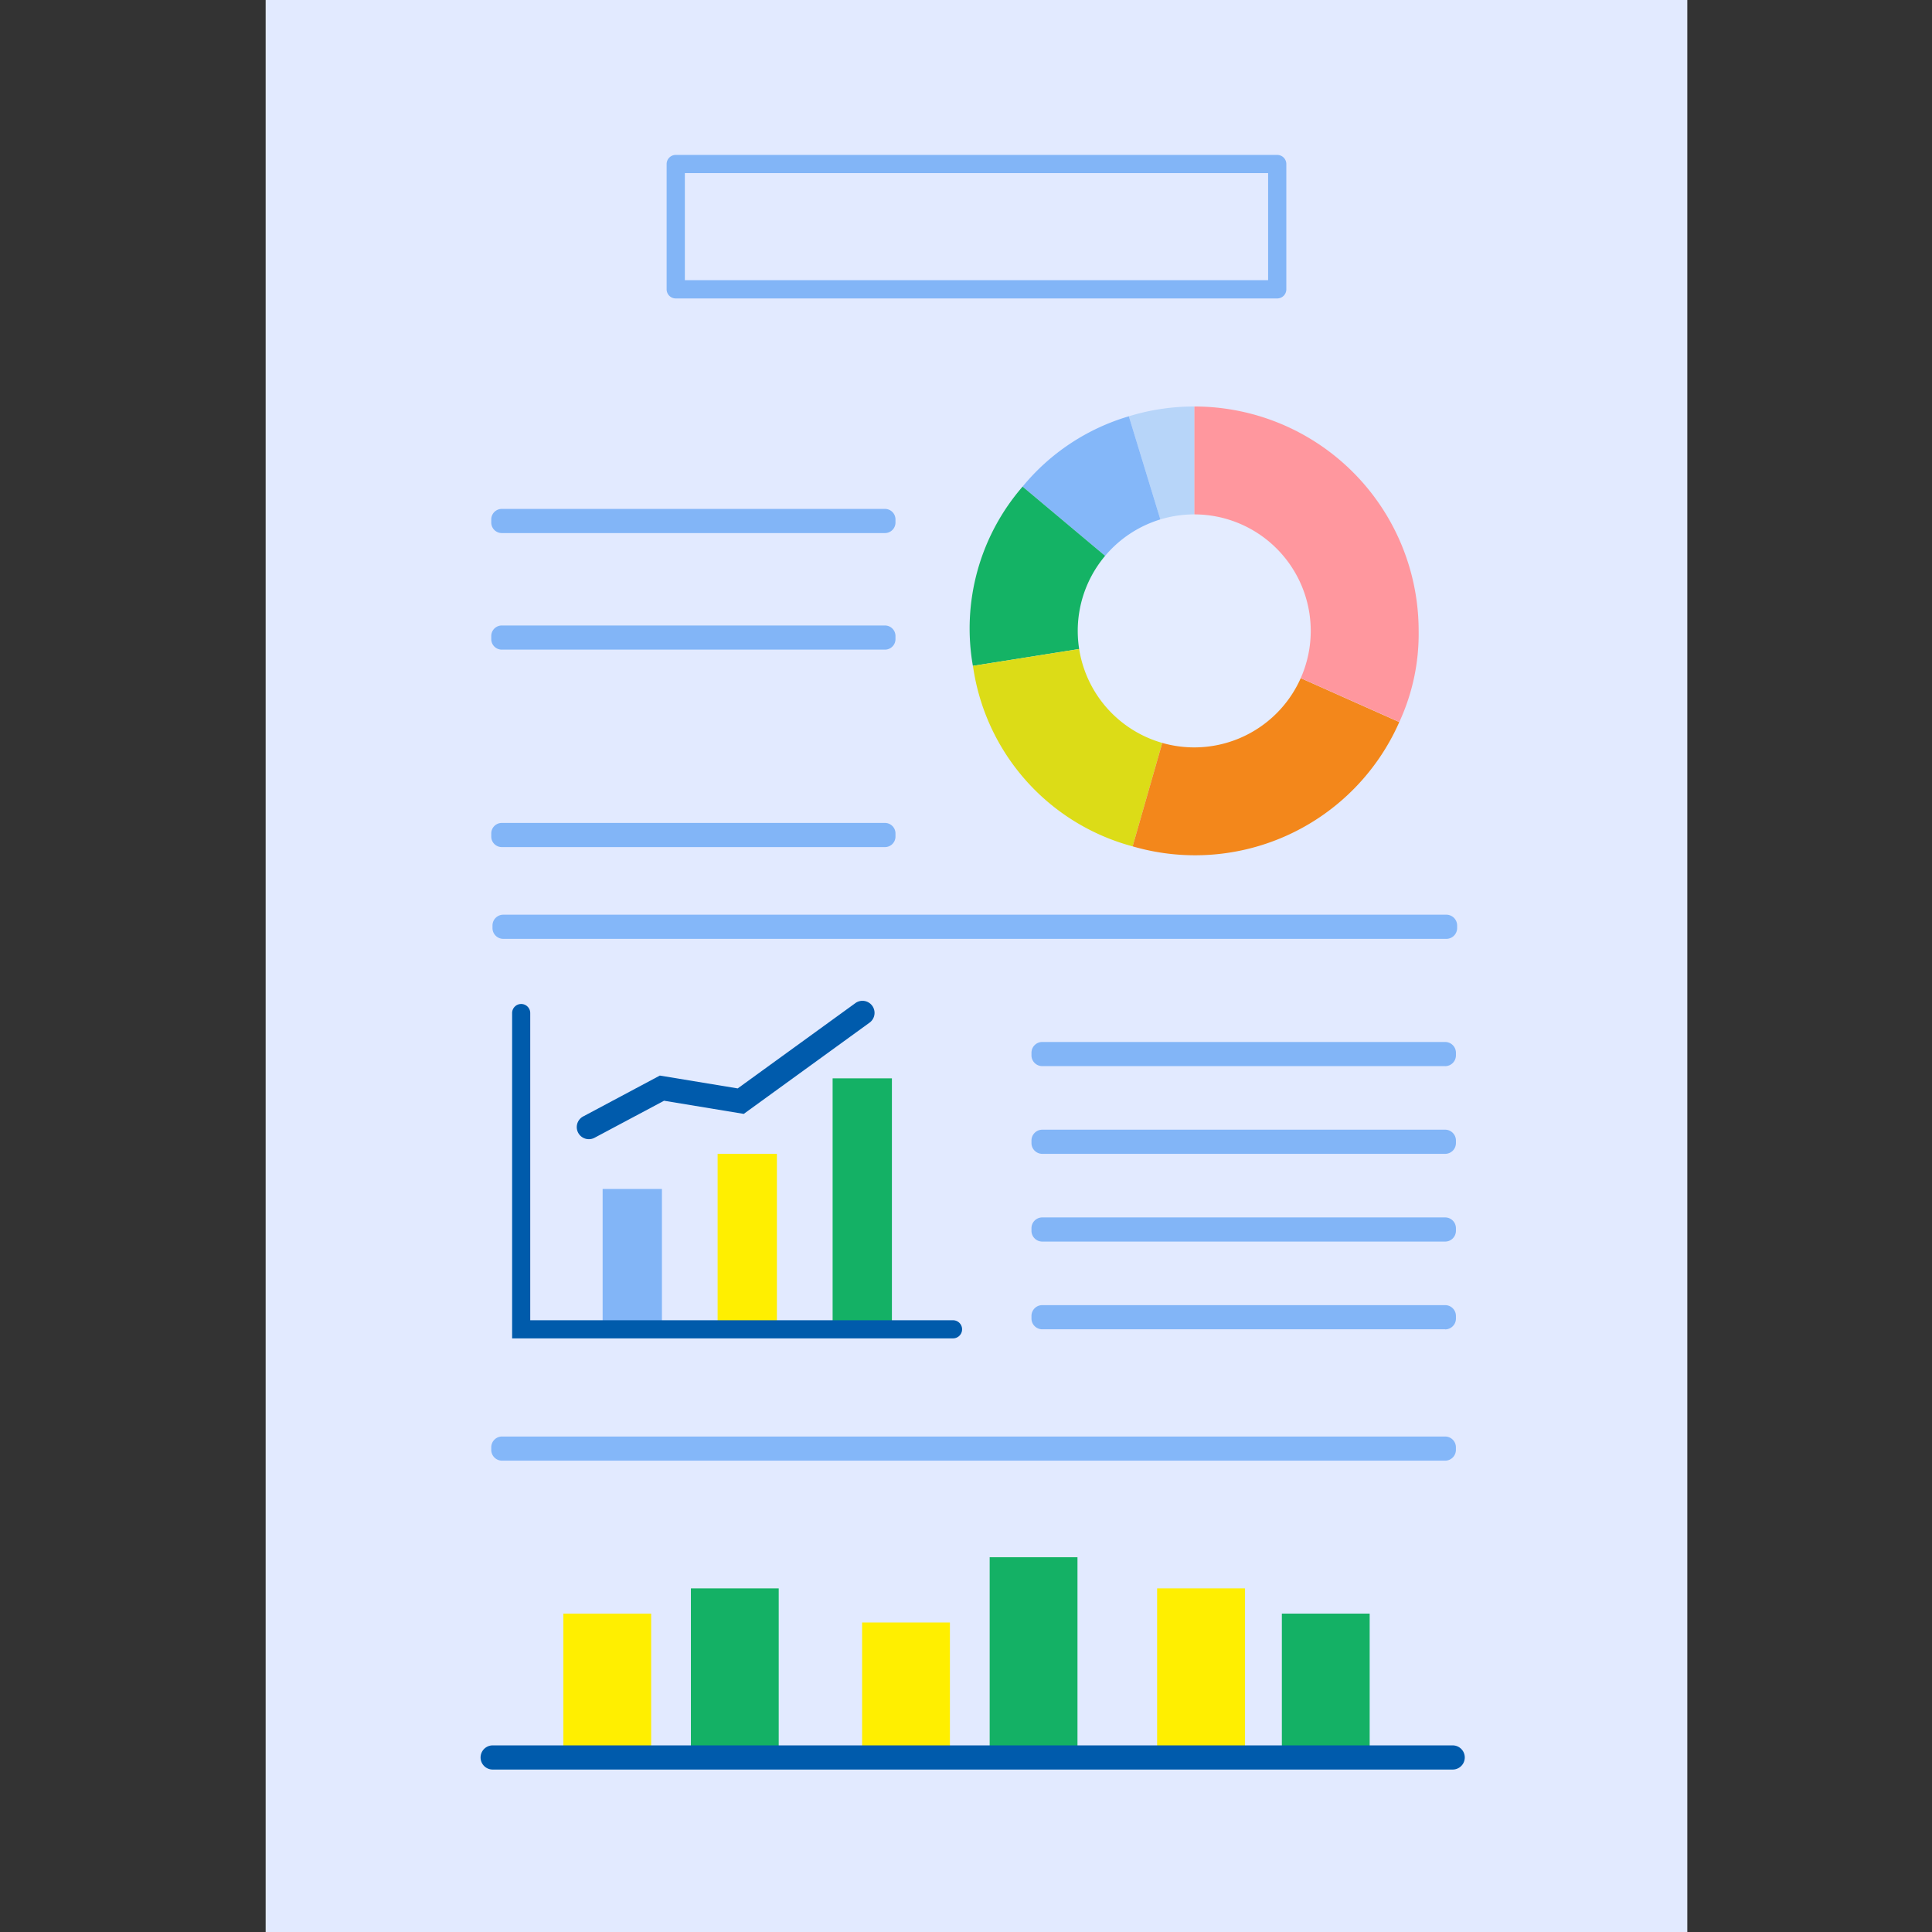 <svg xmlns="http://www.w3.org/2000/svg" xmlns:xlink="http://www.w3.org/1999/xlink" width="80" height="80" viewBox="0 0 80 80"><rect x="0" y="0" width="80" height="80" fill="#333333" stroke="none"/><defs><style>.a{fill:none;}.b{fill:#fff;opacity:0;}.c{fill:#e2eaff;}.d{clip-path:url(#a);}.e{fill:#82b5f7;}.f{fill:#84b7f9;}.g{fill:#ffef00;}.h{fill:#14b165;}.i{fill:#005bac;}.j{fill:#005bab;}.k{fill:#b7d5f9;}.l{fill:#14b365;}.m{fill:#dcdc17;}.n{fill:#f3871b;}.o{fill:#ff979e;}.p{fill:#e4ecff;}</style><clipPath id="a"><rect class="a" width="58.868" height="80"/></clipPath></defs><g transform="translate(-576 -6976)"><rect class="b" width="80" height="80" transform="translate(576 6976)"/><g transform="translate(587 6976)"><rect class="c" width="58.868" height="80"/><g class="d"><path class="e" d="M41.887,12.358H16.981a.377.377,0,0,1-.377-.377V6.792a.377.377,0,0,1,.377-.377H41.887a.377.377,0,0,1,.377.377v5.189a.377.377,0,0,1-.377.377M17.358,11.6H41.51V7.169H17.358Z"/><path class="e" d="M48.84,44.146H32.158a.447.447,0,0,1-.447-.447v-.106a.447.447,0,0,1,.447-.447H48.84a.447.447,0,0,1,.447.447V43.7a.447.447,0,0,1-.447.447"/><path class="e" d="M48.84,47.778H32.158a.447.447,0,0,1-.447-.446v-.106a.448.448,0,0,1,.447-.448H48.84a.448.448,0,0,1,.447.448v.106a.446.446,0,0,1-.447.446"/><path class="e" d="M48.84,51.411H32.158a.447.447,0,0,1-.447-.447v-.106a.447.447,0,0,1,.447-.447H48.84a.447.447,0,0,1,.447.447v.106a.447.447,0,0,1-.447.447"/><path class="e" d="M48.84,55.043H32.158a.447.447,0,0,1-.447-.447V54.49a.447.447,0,0,1,.447-.447H48.84a.447.447,0,0,1,.447.447V54.6a.447.447,0,0,1-.447.447"/><path class="e" d="M25.644,22.073H9.778a.436.436,0,0,1-.436-.436v-.128a.436.436,0,0,1,.436-.436H25.644a.436.436,0,0,1,.436.436v.128a.436.436,0,0,1-.436.436"/><path class="e" d="M25.644,26.9H9.778a.436.436,0,0,1-.436-.435v-.128a.437.437,0,0,1,.436-.437H25.644a.437.437,0,0,1,.436.437v.128a.436.436,0,0,1-.436.435"/><path class="e" d="M25.644,35.076H9.778a.436.436,0,0,1-.436-.436v-.128a.436.436,0,0,1,.436-.436H25.644a.436.436,0,0,1,.436.436v.128a.436.436,0,0,1-.436.436"/><path class="f" d="M48.89,38.876H9.84a.447.447,0,0,1-.447-.447v-.106a.447.447,0,0,1,.447-.447H48.89a.447.447,0,0,1,.447.447v.106a.447.447,0,0,1-.447.447"/><path class="f" d="M48.839,60.483H9.789a.447.447,0,0,1-.447-.447V59.93a.447.447,0,0,1,.447-.447h39.05a.447.447,0,0,1,.447.447v.106a.447.447,0,0,1-.447.447"/><rect class="e" width="2.455" height="5.811" transform="translate(13.954 49.232)"/><rect class="g" width="2.455" height="7.264" transform="translate(18.715 47.779)"/><rect class="h" width="2.455" height="10.391" transform="translate(23.477 44.652)"/><path class="i" d="M13.382,47.171a.5.5,0,0,1-.235-.941l3.175-1.693,3.225.532,4.864-3.526a.5.5,0,1,1,.586.81l-5.2,3.771-3.3-.545-2.877,1.533a.5.5,0,0,1-.235.059"/><path class="j" d="M28.463,55.419H10.206V41.948a.375.375,0,0,1,.75,0V54.669H28.463a.375.375,0,0,1,0,.75"/><path class="k" d="M38.457,26.118l-2.715-8.88a9.189,9.189,0,0,1,2.715-.406Z"/><path class="f" d="M38.457,26.118,31.343,20.15a8.975,8.975,0,0,1,4.4-2.912Z"/><path class="l" d="M38.457,26.118l-9.172,1.454a8.964,8.964,0,0,1,2.058-7.422Z"/><path class="m" d="M38.457,26.118,35.9,35.046a9.037,9.037,0,0,1-6.612-7.474Z"/><path class="n" d="M38.457,26.118,46.941,29.9A9.239,9.239,0,0,1,35.9,35.046Z"/><path class="o" d="M38.457,26.118V16.832a9.286,9.286,0,0,1,9.286,9.286,8.682,8.682,0,0,1-.8,3.778Z"/><path class="p" d="M43.275,26.122A4.824,4.824,0,1,1,38.451,21.3a4.825,4.825,0,0,1,4.824,4.824"/><rect class="g" width="3.636" height="5.957" transform="translate(12.327 66.816)"/><rect class="h" width="3.636" height="7.001" transform="translate(17.609 65.772)"/><rect class="g" width="3.636" height="5.589" transform="translate(24.698 67.184)"/><rect class="h" width="3.636" height="8.291" transform="translate(29.98 64.482)"/><rect class="g" width="3.636" height="7.001" transform="translate(36.914 65.772)"/><rect class="h" width="3.636" height="5.957" transform="translate(42.079 66.816)"/><path class="i" d="M49.153,73.273H9.4a.5.5,0,0,1,0-1H49.153a.5.5,0,0,1,0,1"/></g></g></g></svg>